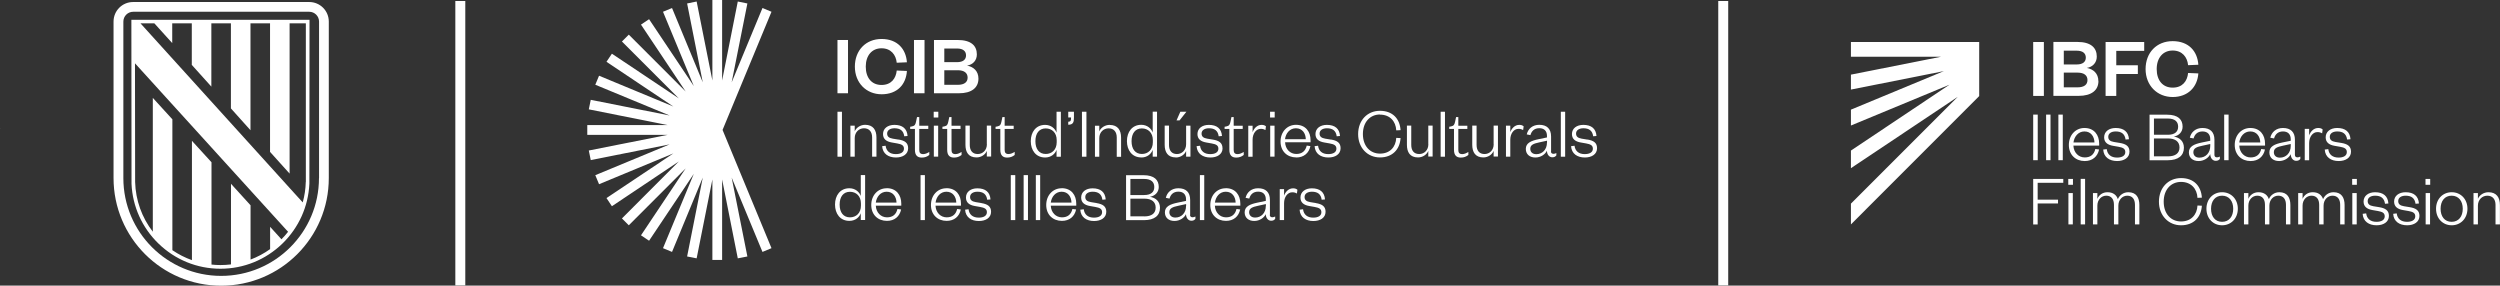 <?xml version="1.0" encoding="UTF-8"?>
<svg id="Capa_2" data-name="Capa 2" xmlns="http://www.w3.org/2000/svg" viewBox="0 0 346.34 39.57">
  <rect x="0" y="0" width="346.34" height="39.57" fill="#333333" stroke="none"/>
  <defs>
    <style>
      .cls-1 {
        fill: #fff;
      }
    </style>
  </defs>
  <g id="Capa_1-2" data-name="Capa 1">
    <g>
      <g>
        <path class="cls-1" d="M44.19,24.67c0,7.48-6.07,13.55-13.55,13.55s-13.55-6.07-13.55-13.55V2.99c0-.75.61-1.36,1.36-1.36h24.39c.75,0,1.36.61,1.36,1.36v21.68h0ZM42.83.28h-24.39c-1.5,0-2.71,1.21-2.71,2.71v21.68c0,8.23,6.67,14.91,14.91,14.91s14.91-6.68,14.91-14.91V2.99c0-1.5-1.21-2.71-2.71-2.71"/>
        <path class="cls-1" d="M42.36,25.2c-.02.97-.17,1.93-.42,2.84l-1.12-1.23L19.46,3.23h1.92l2.48,2.74v-2.74h2.71v5.76l2.71,3.01V3.23h2.71v11.79l2.71,3.02V3.23h2.71v17.81l2.71,3.01V3.23h2.25v21.97ZM18.7,8.77c2.37,2.61,20.87,22.98,20.88,22.98l.33.36c-.28.36-.59.71-.92,1.04l-1.57-1.73v3.09c-.84.6-1.75,1.09-2.71,1.45v-7.52l-2.71-2.98v11.17c-.48.06-.97.09-1.45.09-.42,0-.84-.02-1.25-.07v-14.17l-2.71-2.97v16.53c-.96-.34-1.87-.81-2.71-1.38v-18.13l-2.71-2.97v18.54c-1.52-1.97-2.38-4.36-2.45-6.89l-.02-16.43ZM42.88,2.74h-24.68l.02,22.73c.14,3.13,1.46,6.06,3.71,8.25,2.32,2.26,5.37,3.51,8.61,3.51s6.29-1.25,8.61-3.51c2.25-2.2,3.56-5.12,3.71-8.25l.02-22.73Z"/>
      </g>
      <polygon class="cls-1" points="34.45 16.63 34.5 16.6 34.45 16.55 34.45 16.63"/>
      <rect class="cls-1" x="63.08" y=".14" width="1.38" height="39.4"/>
      <g>
        <polygon class="cls-1" points="106.88 1.63 105.63 1.11 101.36 11.41 103.54 .48 102.21 .21 100.04 11.15 100.04 0 98.69 0 98.69 11.15 96.51 .21 95.19 .48 97.36 11.41 93.1 1.11 91.85 1.63 96.12 11.93 89.92 2.66 88.8 3.41 94.99 12.68 87.11 4.8 86.16 5.75 94.04 13.63 84.77 7.44 84.02 8.56 93.29 14.76 82.99 10.49 82.47 11.74 92.77 16 81.84 13.83 81.57 15.15 92.51 17.33 81.36 17.33 81.36 18.68 92.51 18.68 81.57 20.85 81.84 22.18 92.77 20 82.47 24.27 82.99 25.52 93.29 21.25 84.02 27.44 84.77 28.57 94.04 22.37 86.16 30.26 87.11 31.21 94.99 23.33 88.8 32.6 89.92 33.35 96.12 24.08 91.85 34.38 93.1 34.9 97.36 24.6 95.19 35.53 96.51 35.79 98.69 24.86 98.69 36.01 100.04 36.01 100.04 24.86 102.21 35.79 103.54 35.53 101.36 24.6 105.63 34.9 106.88 34.38 100.1 18 106.88 1.63"/>
        <g>
          <path class="cls-1" d="M147.08,26.08c-1.22,0-2.14.97-2.14,2.32s.93,2.2,2.17,2.2c1.05,0,1.76-.6,1.97-1.58l-.51-.07c-.18.76-.66,1.16-1.45,1.16-.85,0-1.51-.67-1.55-1.62h3.53v-.28c0-1.17-.67-2.14-2.02-2.14ZM145.57,28.07c.1-.8.65-1.51,1.5-1.51.91,0,1.35.72,1.37,1.51h-2.88Z"/>
          <rect class="cls-1" x="143.5" y="24.26" width=".6" height="6.23"/>
          <path class="cls-1" d="M151.92,28.13l-.79-.13c-.53-.09-.78-.3-.78-.71,0-.45.41-.73,1.02-.73.79,0,1.25.34,1.35,1.11l.46-.04c-.07-1.02-.71-1.54-1.82-1.54-.94,0-1.58.5-1.58,1.28,0,.69.46,1.04,1.22,1.17l.74.13c.6.11.94.26.94.73,0,.5-.46.75-1.13.75-.82,0-1.32-.42-1.41-1.16l-.48.06c.07,1.06.87,1.57,1.91,1.57.94,0,1.69-.44,1.69-1.28,0-.76-.49-1.06-1.33-1.2Z"/>
          <rect class="cls-1" x="141.81" y="24.26" width=".6" height="6.23"/>
          <path class="cls-1" d="M182.3,28.13l-.79-.13c-.53-.09-.78-.3-.78-.71,0-.45.41-.73,1.02-.73.79,0,1.25.34,1.35,1.11l.46-.04c-.07-1.02-.71-1.54-1.82-1.54-.94,0-1.58.5-1.58,1.28,0,.69.46,1.04,1.22,1.17l.74.13c.6.11.94.26.94.73,0,.5-.46.75-1.13.75-.82,0-1.32-.42-1.41-1.16l-.48.06c.07,1.06.87,1.57,1.91,1.57.94,0,1.69-.44,1.69-1.28,0-.76-.49-1.06-1.33-1.2Z"/>
          <rect class="cls-1" x="140.03" y="24.26" width=".62" height="6.23"/>
          <rect class="cls-1" x="127.53" y="24.26" width=".6" height="6.23"/>
          <path class="cls-1" d="M131.11,26.08c-1.22,0-2.14.97-2.14,2.32s.93,2.2,2.17,2.2c1.05,0,1.76-.6,1.97-1.58l-.51-.07c-.18.76-.66,1.16-1.45,1.16-.85,0-1.51-.67-1.55-1.62h3.53v-.28c0-1.17-.67-2.14-2.02-2.14ZM129.61,28.07c.1-.8.65-1.51,1.5-1.51.91,0,1.35.72,1.37,1.51h-2.88Z"/>
          <path class="cls-1" d="M119.25,27.15c-.19-.54-.75-1.07-1.58-1.07-1.28,0-1.99,1-1.99,2.26s.71,2.26,1.99,2.26c.83,0,1.39-.51,1.58-1.06v.94h.6v-6.23h-.6v2.89ZM119.27,28.49c0,1.03-.67,1.62-1.52,1.62-.91,0-1.43-.68-1.43-1.77s.52-1.77,1.43-1.77c.85,0,1.52.59,1.52,1.62v.3Z"/>
          <path class="cls-1" d="M135.96,28.13l-.79-.13c-.53-.09-.78-.3-.78-.71,0-.45.41-.73,1.02-.73.79,0,1.25.34,1.35,1.11l.46-.04c-.07-1.02-.71-1.54-1.82-1.54-.94,0-1.58.5-1.58,1.28,0,.69.46,1.04,1.22,1.17l.74.13c.6.11.94.26.94.73,0,.5-.46.75-1.13.75-.82,0-1.32-.42-1.41-1.16l-.48.06c.07,1.06.87,1.57,1.91,1.57.94,0,1.69-.44,1.69-1.28,0-.76-.49-1.06-1.33-1.2Z"/>
          <path class="cls-1" d="M122.84,26.08c-1.22,0-2.14.97-2.14,2.32s.93,2.2,2.17,2.2c1.05,0,1.76-.6,1.97-1.58l-.51-.07c-.18.76-.66,1.16-1.45,1.16-.85,0-1.51-.67-1.55-1.62h3.53v-.28c0-1.17-.67-2.14-2.02-2.14ZM121.33,28.07c.1-.8.65-1.51,1.5-1.51.91,0,1.35.72,1.37,1.51h-2.88Z"/>
          <path class="cls-1" d="M169.81,26.08c-1.22,0-2.14.97-2.14,2.32s.93,2.2,2.17,2.2c1.05,0,1.76-.6,1.97-1.58l-.51-.07c-.18.76-.66,1.16-1.45,1.16-.85,0-1.51-.67-1.55-1.62h3.53v-.28c0-1.17-.67-2.14-2.02-2.14ZM168.31,28.07c.1-.8.65-1.51,1.5-1.51.91,0,1.35.72,1.37,1.51h-2.88Z"/>
          <path class="cls-1" d="M164.88,29.77v-2.07c0-1.06-.57-1.62-1.64-1.62-.93,0-1.56.56-1.73,1.33l.51.1c.15-.55.53-.96,1.23-.96s1.06.41,1.06,1.06v.22l-1.15.24c-1.07.22-1.78.54-1.78,1.35,0,.74.53,1.19,1.33,1.19.73,0,1.36-.43,1.59-.94.02.54.33.91.75.91.3,0,.43-.11.56-.26v-.33c-.12.07-.29.11-.39.11-.22,0-.36-.11-.36-.34ZM164.31,28.54c0,.96-.64,1.6-1.48,1.6-.56,0-.83-.34-.83-.74,0-.57.48-.73,1.27-.9l1.05-.23v.27Z"/>
          <rect class="cls-1" x="166.23" y="24.26" width=".6" height="6.23"/>
          <path class="cls-1" d="M177.89,27.1v-.9h-.6v4.29h.6v-2.35c0-.86.5-1.5,1.13-1.5.26,0,.41.04.65.17l.07-.52c-.16-.14-.35-.2-.61-.2-.63,0-1.07.52-1.24,1.02Z"/>
          <path class="cls-1" d="M175.93,29.77v-2.07c0-1.06-.57-1.62-1.64-1.62-.93,0-1.56.56-1.73,1.33l.51.1c.15-.55.53-.96,1.23-.96s1.06.41,1.06,1.06v.22l-1.15.24c-1.07.22-1.78.54-1.78,1.35,0,.74.53,1.19,1.33,1.19.73,0,1.36-.43,1.59-.94.02.54.33.91.75.91.3,0,.44-.11.56-.26v-.33c-.12.07-.29.11-.39.11-.22,0-.36-.11-.36-.34ZM175.36,28.54c0,.96-.64,1.6-1.48,1.6-.56,0-.83-.34-.83-.74,0-.57.48-.73,1.27-.9l1.05-.23v.27Z"/>
          <path class="cls-1" d="M159.33,27.26c.67-.12,1.2-.62,1.2-1.35,0-.97-.6-1.64-2.13-1.64h-2.4v6.23h2.48c1.45,0,2.22-.63,2.22-1.71,0-.89-.59-1.39-1.37-1.52ZM156.6,24.79h1.9c.99,0,1.41.44,1.41,1.12s-.43,1.11-1.41,1.11h-1.9v-2.22ZM158.53,29.97h-1.93v-2.45h1.93c1.02,0,1.57.45,1.57,1.24s-.55,1.22-1.57,1.22Z"/>
          <rect class="cls-1" x="149.89" y="15.48" width=".62" height="6.23"/>
          <path class="cls-1" d="M120.82,21.7h.6v-2.66c0-1.03-.46-1.75-1.57-1.75-.64,0-1.24.39-1.44.91v-.79h-.6v4.29h.6v-2.57c0-.83.6-1.36,1.28-1.36.73,0,1.13.49,1.13,1.26v2.68Z"/>
          <path class="cls-1" d="M148.78,16.28v-.8h-.79v.79h.39c0,.44-.04.57-.39.6v.41c.71,0,.79-.39.79-1Z"/>
          <rect class="cls-1" x="175.97" y="17.41" width=".6" height="4.29"/>
          <path class="cls-1" d="M173.53,19.35c0-.86.5-1.5,1.13-1.5.26,0,.41.04.65.17l.07-.52c-.16-.14-.35-.2-.61-.2-.63,0-1.07.52-1.24,1.02v-.9h-.6v4.29h.6v-2.35Z"/>
          <rect class="cls-1" x="116.02" y="15.48" width=".62" height="6.23"/>
          <rect class="cls-1" x="129.37" y="17.41" width=".6" height="4.29"/>
          <polygon class="cls-1" points="164.36 15.48 163.52 15.48 162.99 16.68 163.41 16.68 164.36 15.48"/>
          <rect class="cls-1" x="129.35" y="15.48" width=".64" height=".8"/>
          <path class="cls-1" d="M179.57,21.82c1.05,0,1.76-.6,1.97-1.58l-.51-.07c-.18.76-.66,1.16-1.45,1.16-.85,0-1.51-.67-1.55-1.62h3.53v-.28c0-1.17-.67-2.14-2.02-2.14-1.22,0-2.14.97-2.14,2.32s.93,2.2,2.17,2.2ZM179.53,17.77c.91,0,1.35.72,1.37,1.51h-2.88c.1-.8.65-1.51,1.5-1.51Z"/>
          <path class="cls-1" d="M158.11,21.82c.83,0,1.39-.51,1.58-1.06v.94h.6v-6.23h-.6v2.89c-.19-.54-.75-1.07-1.58-1.07-1.28,0-1.99,1-1.99,2.26s.71,2.26,1.99,2.26ZM158.19,17.79c.85,0,1.52.59,1.52,1.62v.3c0,1.03-.67,1.62-1.52,1.62-.91,0-1.43-.68-1.43-1.77s.52-1.77,1.43-1.77Z"/>
          <rect class="cls-1" x="175.95" y="15.48" width=".64" height=".8"/>
          <path class="cls-1" d="M153.73,17.3c-.64,0-1.24.39-1.44.91v-.79h-.6v4.29h.6v-2.57c0-.83.6-1.36,1.29-1.36.73,0,1.13.49,1.13,1.26v2.68h.6v-2.66c0-1.03-.46-1.75-1.57-1.75Z"/>
          <path class="cls-1" d="M202.03,20.77v-2.91h1.25v-.44h-1.25v-1.2h-.31l-.13.61c-.09.42-.17.6-.56.68l-.26.05v.3h.66v2.9c0,.78.37,1.07.94,1.07.43,0,.74-.12,1.05-.36v-.42c-.25.15-.54.3-.84.3-.4,0-.55-.19-.55-.57Z"/>
          <rect class="cls-1" x="199.58" y="15.48" width=".6" height="6.23"/>
          <path class="cls-1" d="M197.88,19.98c0,.83-.58,1.36-1.27,1.36-.73,0-1.1-.49-1.1-1.26v-2.68h-.6v2.66c0,1.03.43,1.75,1.54,1.75.64,0,1.22-.39,1.42-.91v.79h.6v-4.29h-.6v2.57Z"/>
          <path class="cls-1" d="M191.18,15.88c1.37,0,2.19.92,2.25,2.18l.6-.03c-.11-1.61-1.12-2.68-2.86-2.68s-3.02,1.31-3.02,3.23,1.32,3.23,3.02,3.23,2.75-1.07,2.86-2.68l-.6-.03c-.06,1.27-.88,2.18-2.25,2.18s-2.37-1.04-2.37-2.71,1.01-2.71,2.37-2.71Z"/>
          <path class="cls-1" d="M184.38,19.34l-.79-.13c-.53-.09-.78-.3-.78-.71,0-.45.41-.73,1.02-.73.79,0,1.25.34,1.35,1.11l.46-.04c-.07-1.02-.71-1.54-1.82-1.54-.94,0-1.58.5-1.58,1.27,0,.69.46,1.04,1.22,1.17l.74.13c.6.11.94.26.94.73,0,.5-.46.75-1.13.75-.82,0-1.32-.42-1.41-1.16l-.48.06c.07,1.06.87,1.57,1.91,1.57.94,0,1.69-.44,1.69-1.29,0-.76-.49-1.06-1.33-1.2Z"/>
          <path class="cls-1" d="M219.91,19.34l-.79-.13c-.53-.09-.78-.3-.78-.71,0-.45.41-.73,1.02-.73.79,0,1.25.34,1.35,1.11l.46-.04c-.07-1.02-.71-1.54-1.82-1.54-.94,0-1.58.5-1.58,1.27,0,.69.46,1.04,1.22,1.17l.74.13c.6.11.94.26.94.73,0,.5-.46.75-1.13.75-.82,0-1.32-.42-1.41-1.16l-.48.06c.07,1.06.87,1.57,1.91,1.57.94,0,1.69-.44,1.69-1.29,0-.76-.49-1.06-1.33-1.2Z"/>
          <path class="cls-1" d="M124.47,19.34l-.79-.13c-.53-.09-.78-.3-.78-.71,0-.45.41-.73,1.02-.73.79,0,1.25.34,1.35,1.11l.46-.04c-.07-1.02-.71-1.54-1.82-1.54-.94,0-1.58.5-1.58,1.27,0,.69.46,1.04,1.22,1.17l.74.13c.6.11.94.26.94.73,0,.5-.46.75-1.13.75-.82,0-1.32-.42-1.41-1.16l-.48.06c.07,1.06.87,1.57,1.91,1.57.94,0,1.69-.44,1.69-1.29,0-.76-.49-1.06-1.33-1.2Z"/>
          <path class="cls-1" d="M170.91,20.77v-2.91h1.25v-.44h-1.25v-1.2h-.31l-.13.61c-.09.42-.17.6-.56.68l-.26.05v.3h.66v2.9c0,.78.37,1.07.94,1.07.43,0,.74-.12,1.05-.36v-.42c-.25.15-.54.3-.84.3-.4,0-.55-.19-.55-.57Z"/>
          <path class="cls-1" d="M214.88,20.98v-2.07c0-1.06-.57-1.62-1.64-1.62-.93,0-1.56.56-1.73,1.33l.51.1c.15-.55.53-.96,1.23-.96s1.06.41,1.06,1.06v.22l-1.15.24c-1.07.22-1.78.54-1.78,1.35,0,.74.53,1.19,1.33,1.19.73,0,1.36-.43,1.59-.94.02.54.33.91.75.91.3,0,.43-.11.56-.26v-.33c-.12.07-.29.11-.39.11-.22,0-.36-.11-.36-.34ZM214.31,19.76c0,.96-.64,1.6-1.48,1.6-.56,0-.83-.34-.83-.74,0-.57.48-.73,1.27-.9l1.05-.23v.27Z"/>
          <path class="cls-1" d="M209.23,18.31v-.9h-.6v4.29h.6v-2.35c0-.86.5-1.5,1.13-1.5.26,0,.41.04.65.17l.07-.52c-.16-.14-.35-.2-.61-.2-.63,0-1.07.52-1.24,1.02Z"/>
          <path class="cls-1" d="M206.93,19.98c0,.83-.58,1.36-1.27,1.36-.73,0-1.1-.49-1.1-1.26v-2.68h-.6v2.66c0,1.03.44,1.75,1.54,1.75.64,0,1.22-.39,1.42-.91v.79h.6v-4.29h-.6v2.57Z"/>
          <rect class="cls-1" x="216.23" y="15.48" width=".6" height="6.23"/>
          <path class="cls-1" d="M169.36,20.54c0-.76-.49-1.06-1.33-1.2l-.79-.13c-.53-.09-.78-.3-.78-.71,0-.45.41-.73,1.02-.73.79,0,1.25.34,1.35,1.11l.46-.04c-.07-1.02-.71-1.54-1.82-1.54-.94,0-1.58.5-1.58,1.27,0,.69.46,1.04,1.22,1.17l.74.13c.6.11.94.26.94.73,0,.5-.46.75-1.13.75-.82,0-1.32-.42-1.41-1.16l-.48.06c.07,1.06.87,1.57,1.91,1.57.94,0,1.69-.44,1.69-1.29Z"/>
          <path class="cls-1" d="M131.82,20.77v-2.91h1.25v-.44h-1.25v-1.2h-.31l-.13.61c-.09.42-.17.6-.56.68l-.26.05v.3h.66v2.9c0,.78.37,1.07.94,1.07.43,0,.74-.12,1.05-.36v-.42c-.25.15-.54.3-.84.3-.4,0-.55-.19-.55-.57Z"/>
          <path class="cls-1" d="M140.57,21.04c-.25.15-.54.3-.84.3-.4,0-.55-.19-.55-.57v-2.91h1.25v-.44h-1.25v-1.2h-.31l-.13.61c-.09.42-.17.6-.56.68l-.26.05v.3h.66v2.9c0,.78.37,1.07.94,1.07.43,0,.74-.12,1.05-.36v-.42Z"/>
          <path class="cls-1" d="M136.72,19.98c0,.83-.58,1.36-1.27,1.36-.73,0-1.1-.49-1.1-1.26v-2.68h-.6v2.66c0,1.03.43,1.75,1.54,1.75.64,0,1.22-.39,1.42-.91v.79h.6v-4.29h-.6v2.57Z"/>
          <path class="cls-1" d="M146.37,20.77v.94h.6v-6.23h-.6v2.89c-.19-.54-.75-1.07-1.58-1.07-1.28,0-1.99,1-1.99,2.26s.71,2.26,1.99,2.26c.83,0,1.39-.51,1.58-1.06ZM144.87,21.33c-.91,0-1.43-.68-1.43-1.77s.52-1.77,1.43-1.77c.85,0,1.52.59,1.52,1.62v.3c0,1.03-.67,1.62-1.52,1.62Z"/>
          <path class="cls-1" d="M127.35,20.77v-2.91h1.25v-.44h-1.25v-1.2h-.31l-.13.61c-.09.42-.17.6-.56.68l-.26.05v.3h.66v2.9c0,.78.37,1.07.94,1.07.44,0,.74-.12,1.05-.36v-.42c-.25.15-.54.3-.84.3-.4,0-.55-.19-.55-.57Z"/>
          <path class="cls-1" d="M162.9,21.82c.64,0,1.22-.39,1.42-.91v.79h.6v-4.29h-.6v2.57c0,.83-.58,1.36-1.27,1.36-.73,0-1.1-.49-1.1-1.26v-2.68h-.6v2.66c0,1.03.44,1.75,1.54,1.75Z"/>
          <path class="cls-1" d="M122.13,13.06c2.18,0,3.39-1.36,3.51-3.23l-1.41-.06c-.11,1.1-.76,2-2.11,2s-2.18-.98-2.18-2.54.87-2.54,2.18-2.54,2,.9,2.11,2l1.41-.06c-.13-1.86-1.34-3.23-3.51-3.23s-3.7,1.56-3.7,3.83,1.6,3.83,3.7,3.83Z"/>
          <rect class="cls-1" x="116.02" y="5.54" width="1.46" height="7.38"/>
          <path class="cls-1" d="M135.55,10.89c0-1.05-.69-1.64-1.58-1.8.8-.13,1.36-.71,1.36-1.55,0-1.21-.8-2-2.66-2h-3.28v7.38h3.47c1.72,0,2.69-.75,2.69-2.03ZM130.82,6.72h1.76c.88,0,1.25.4,1.25.95s-.37.94-1.25.94h-1.76v-1.89ZM130.82,11.74v-2.01h1.87c.91,0,1.36.4,1.36,1.02s-.45,1-1.36,1h-1.87Z"/>
          <rect class="cls-1" x="126.62" y="5.54" width="1.46" height="7.38"/>
        </g>
      </g>
      <rect class="cls-1" x="238.04" y=".14" width="1.38" height="39.4"/>
      <g>
        <path class="cls-1" d="M343.28,28.49c0-.84.61-1.38,1.3-1.38.74,0,1.14.5,1.14,1.27v2.71h.61v-2.69c0-1.04-.47-1.77-1.59-1.77-.65,0-1.25.39-1.46.92v-.8h-.61v4.34h.61v-2.6ZM341.83,28.92c0-1.35-.94-2.29-2.18-2.29s-2.17.94-2.17,2.29.94,2.29,2.17,2.29,2.18-.94,2.18-2.29M338.11,28.92c0-1.06.56-1.81,1.53-1.81s1.54.75,1.54,1.81-.56,1.81-1.54,1.81-1.53-.75-1.53-1.81M336.02,25.6h.65v-.81h-.65v.81ZM336.04,31.09h.61v-4.34h-.61v4.34ZM331.54,29.62c.07,1.07.88,1.59,1.93,1.59.95,0,1.71-.45,1.71-1.3,0-.77-.5-1.07-1.35-1.21l-.8-.13c-.54-.09-.79-.3-.79-.72,0-.46.41-.74,1.03-.74.8,0,1.26.34,1.37,1.12l.47-.04c-.07-1.03-.72-1.56-1.84-1.56-.95,0-1.6.51-1.6,1.29,0,.7.47,1.05,1.23,1.18l.75.13c.61.11.95.26.95.74,0,.51-.47.76-1.14.76-.83,0-1.34-.42-1.43-1.17l-.49.06ZM327.31,29.62c.07,1.07.88,1.59,1.93,1.59.95,0,1.71-.45,1.71-1.3,0-.77-.5-1.07-1.35-1.21l-.8-.13c-.54-.09-.79-.3-.79-.72,0-.46.41-.74,1.03-.74.8,0,1.26.34,1.37,1.12l.47-.04c-.07-1.03-.72-1.56-1.84-1.56-.95,0-1.6.51-1.6,1.29,0,.7.47,1.05,1.23,1.18l.75.13c.61.11.95.26.95.74,0,.51-.47.76-1.14.76-.83,0-1.34-.42-1.43-1.17l-.49.06ZM325.86,25.6h.65v-.81h-.65v.81ZM325.88,31.09h.61v-4.34h-.61v4.34ZM321.83,27.59c-.19-.58-.67-.96-1.44-.96-.67,0-1.19.39-1.4.92v-.8h-.61v4.34h.61v-2.6c0-.84.58-1.38,1.23-1.38.72,0,1.07.5,1.07,1.27v2.71h.61v-2.6c0-.84.58-1.38,1.23-1.38.72,0,1.07.5,1.07,1.27v2.71h.61v-2.69c0-1-.41-1.77-1.53-1.77-.68,0-1.22.41-1.45.96M314.32,27.59c-.19-.58-.67-.96-1.44-.96-.67,0-1.19.39-1.4.92v-.8h-.61v4.34h.61v-2.6c0-.84.58-1.38,1.23-1.38.72,0,1.07.5,1.07,1.27v2.71h.61v-2.6c0-.84.58-1.38,1.23-1.38.72,0,1.07.5,1.07,1.27v2.71h.61v-2.69c0-1-.41-1.77-1.53-1.77-.68,0-1.22.41-1.45.96M310.02,28.92c0-1.35-.94-2.29-2.18-2.29s-2.17.94-2.17,2.29.94,2.29,2.17,2.29,2.18-.94,2.18-2.29M306.31,28.92c0-1.06.56-1.81,1.53-1.81s1.54.75,1.54,1.81-.56,1.81-1.54,1.81-1.53-.75-1.53-1.81M299.09,27.94c0,1.94,1.34,3.27,3.06,3.27s2.78-1.08,2.89-2.71l-.61-.03c-.06,1.28-.89,2.21-2.28,2.21s-2.4-1.05-2.4-2.74,1.02-2.74,2.4-2.74,2.22.93,2.28,2.21l.61-.03c-.11-1.63-1.13-2.71-2.89-2.71s-3.06,1.33-3.06,3.27M293.4,27.59c-.19-.58-.67-.96-1.44-.96-.67,0-1.19.39-1.4.92v-.8h-.61v4.34h.61v-2.6c0-.84.58-1.38,1.23-1.38.72,0,1.07.5,1.07,1.27v2.71h.61v-2.6c0-.84.58-1.38,1.23-1.38.72,0,1.07.5,1.07,1.27v2.71h.61v-2.69c0-1-.41-1.77-1.53-1.77-.68,0-1.22.41-1.45.96M288.25,31.09h.61v-6.31h-.61v6.31ZM286.53,25.6h.65v-.81h-.65v.81ZM286.55,31.09h.61v-4.34h-.61v4.34ZM282.29,31.09v-2.9h2.82v-.53h-2.82v-2.34h3.55v-.53h-4.17v6.31h.62Z"/>
        <path class="cls-1" d="M322.06,20.72c.07,1.07.88,1.59,1.93,1.59.95,0,1.71-.45,1.71-1.3,0-.77-.5-1.07-1.35-1.21l-.8-.13c-.54-.09-.79-.3-.79-.72,0-.46.41-.74,1.03-.74.8,0,1.26.34,1.37,1.12l.47-.04c-.07-1.03-.72-1.56-1.84-1.56-.95,0-1.6.51-1.6,1.29,0,.7.47,1.05,1.23,1.18l.75.13c.61.11.95.26.95.74,0,.51-.47.76-1.14.76-.83,0-1.34-.42-1.43-1.17l-.49.06ZM321.77,17.93c-.16-.14-.35-.2-.62-.2-.64,0-1.08.53-1.25,1.03v-.91h-.61v4.35h.61v-2.38c0-.87.51-1.52,1.14-1.52.26,0,.41.04.66.17l.07-.53ZM317.93,19.37c0-1.07-.58-1.64-1.66-1.64-.94,0-1.58.57-1.75,1.35l.52.1c.15-.56.54-.97,1.24-.97s1.07.41,1.07,1.07v.22l-1.16.24c-1.08.22-1.8.55-1.8,1.37,0,.75.54,1.2,1.35,1.2.74,0,1.38-.44,1.61-.95.02.55.33.92.76.92.3,0,.44-.11.57-.26v-.33c-.12.07-.29.11-.39.11-.22,0-.36-.11-.36-.34v-2.09ZM317.35,20.22c0,.97-.65,1.62-1.5,1.62-.57,0-.84-.34-.84-.75,0-.58.49-.74,1.28-.91l1.06-.23v.27ZM310.22,19.74c.1-.81.66-1.53,1.52-1.53.92,0,1.37.73,1.39,1.53h-2.91ZM313.26,20.64c-.18.77-.67,1.17-1.47,1.17-.86,0-1.53-.68-1.57-1.64h3.57v-.28c0-1.18-.68-2.16-2.04-2.16-1.23,0-2.16.98-2.16,2.35s.94,2.23,2.2,2.23c1.06,0,1.78-.61,1.99-1.6l-.52-.07ZM308.13,22.19h.61v-6.31h-.61v6.31ZM306.78,19.37c0-1.07-.58-1.64-1.66-1.64-.94,0-1.58.57-1.75,1.35l.52.1c.15-.56.54-.97,1.24-.97s1.07.41,1.07,1.07v.22l-1.16.24c-1.08.22-1.8.55-1.8,1.37,0,.75.54,1.2,1.35,1.2.74,0,1.38-.44,1.61-.95.02.55.33.92.76.92.3,0,.44-.11.57-.26v-.33c-.12.07-.29.11-.39.11-.22,0-.36-.11-.36-.34v-2.09ZM306.2,20.22c0,.97-.65,1.62-1.5,1.62-.57,0-.84-.34-.84-.75,0-.58.49-.74,1.28-.91l1.06-.23v.27ZM298.4,16.42h1.92c1,0,1.43.45,1.43,1.13s-.43,1.12-1.43,1.12h-1.92v-2.25ZM300.35,19.18c1.03,0,1.59.46,1.59,1.25s-.56,1.23-1.59,1.23h-1.95v-2.48h1.95ZM302.55,20.46c0-.9-.6-1.41-1.39-1.54.68-.12,1.21-.63,1.21-1.37,0-.98-.61-1.66-2.15-1.66h-2.43v6.31h2.51c1.47,0,2.25-.64,2.25-1.73M291.37,20.72c.07,1.07.88,1.59,1.93,1.59.95,0,1.71-.45,1.71-1.3,0-.77-.5-1.07-1.35-1.21l-.8-.13c-.54-.09-.79-.3-.79-.72,0-.46.41-.74,1.03-.74.8,0,1.26.34,1.37,1.12l.47-.04c-.07-1.03-.72-1.56-1.84-1.56-.95,0-1.6.51-1.6,1.29,0,.7.47,1.05,1.23,1.18l.75.13c.61.11.95.26.95.74,0,.51-.47.76-1.14.76-.83,0-1.34-.42-1.43-1.17l-.49.06ZM287.25,19.74c.1-.81.66-1.53,1.52-1.53.92,0,1.37.73,1.39,1.53h-2.91ZM290.28,20.64c-.18.77-.67,1.17-1.47,1.17-.86,0-1.53-.68-1.57-1.64h3.57v-.28c0-1.18-.68-2.16-2.04-2.16-1.23,0-2.16.98-2.16,2.35s.94,2.23,2.2,2.23c1.06,0,1.78-.61,1.99-1.6l-.52-.07ZM285.16,22.19h.61v-6.31h-.61v6.31ZM283.46,22.19h.61v-6.31h-.61v6.31ZM281.67,22.19h.63v-6.31h-.63v6.31Z"/>
        <path class="cls-1" d="M297.24,9.56c0,2.3,1.63,3.88,3.75,3.88s3.43-1.38,3.56-3.27l-1.42-.06c-.11,1.12-.77,2.03-2.14,2.03s-2.21-1-2.21-2.57.88-2.57,2.21-2.57,2.03.91,2.14,2.03l1.42-.06c-.13-1.89-1.35-3.27-3.56-3.27s-3.75,1.58-3.75,3.88M293.18,13.29v-3.04h2.99v-1.21h-2.99v-1.99h3.87v-1.23h-5.35v7.47h1.48ZM285.91,7.02h1.78c.89,0,1.27.4,1.27.96s-.38.95-1.27.95h-1.78v-1.91ZM287.81,10.06c.93,0,1.38.4,1.38,1.03s-.45,1.01-1.38,1.01h-1.9v-2.04h1.9ZM290.7,11.24c0-1.07-.7-1.66-1.6-1.83.81-.13,1.38-.72,1.38-1.57,0-1.22-.81-2.03-2.69-2.03h-3.32v7.47h3.51c1.74,0,2.73-.76,2.73-2.05M281.67,13.29h1.48v-7.47h-1.48v7.47Z"/>
        <polygon class="cls-1" points="274.19 5.82 256.42 5.82 256.42 7.86 268.91 7.86 256.42 10.34 256.42 12.41 269.3 9.85 256.42 15.19 256.42 17.39 270.08 11.73 256.42 20.86 256.42 23.3 271.21 13.42 256.42 28.21 256.42 31.09 274.19 13.31 274.19 5.82"/>
      </g>
    </g>
    <polygon class="cls-1" points="0 17.81 .03 17.79 0 17.76 0 17.81"/>
  </g>
</svg>
